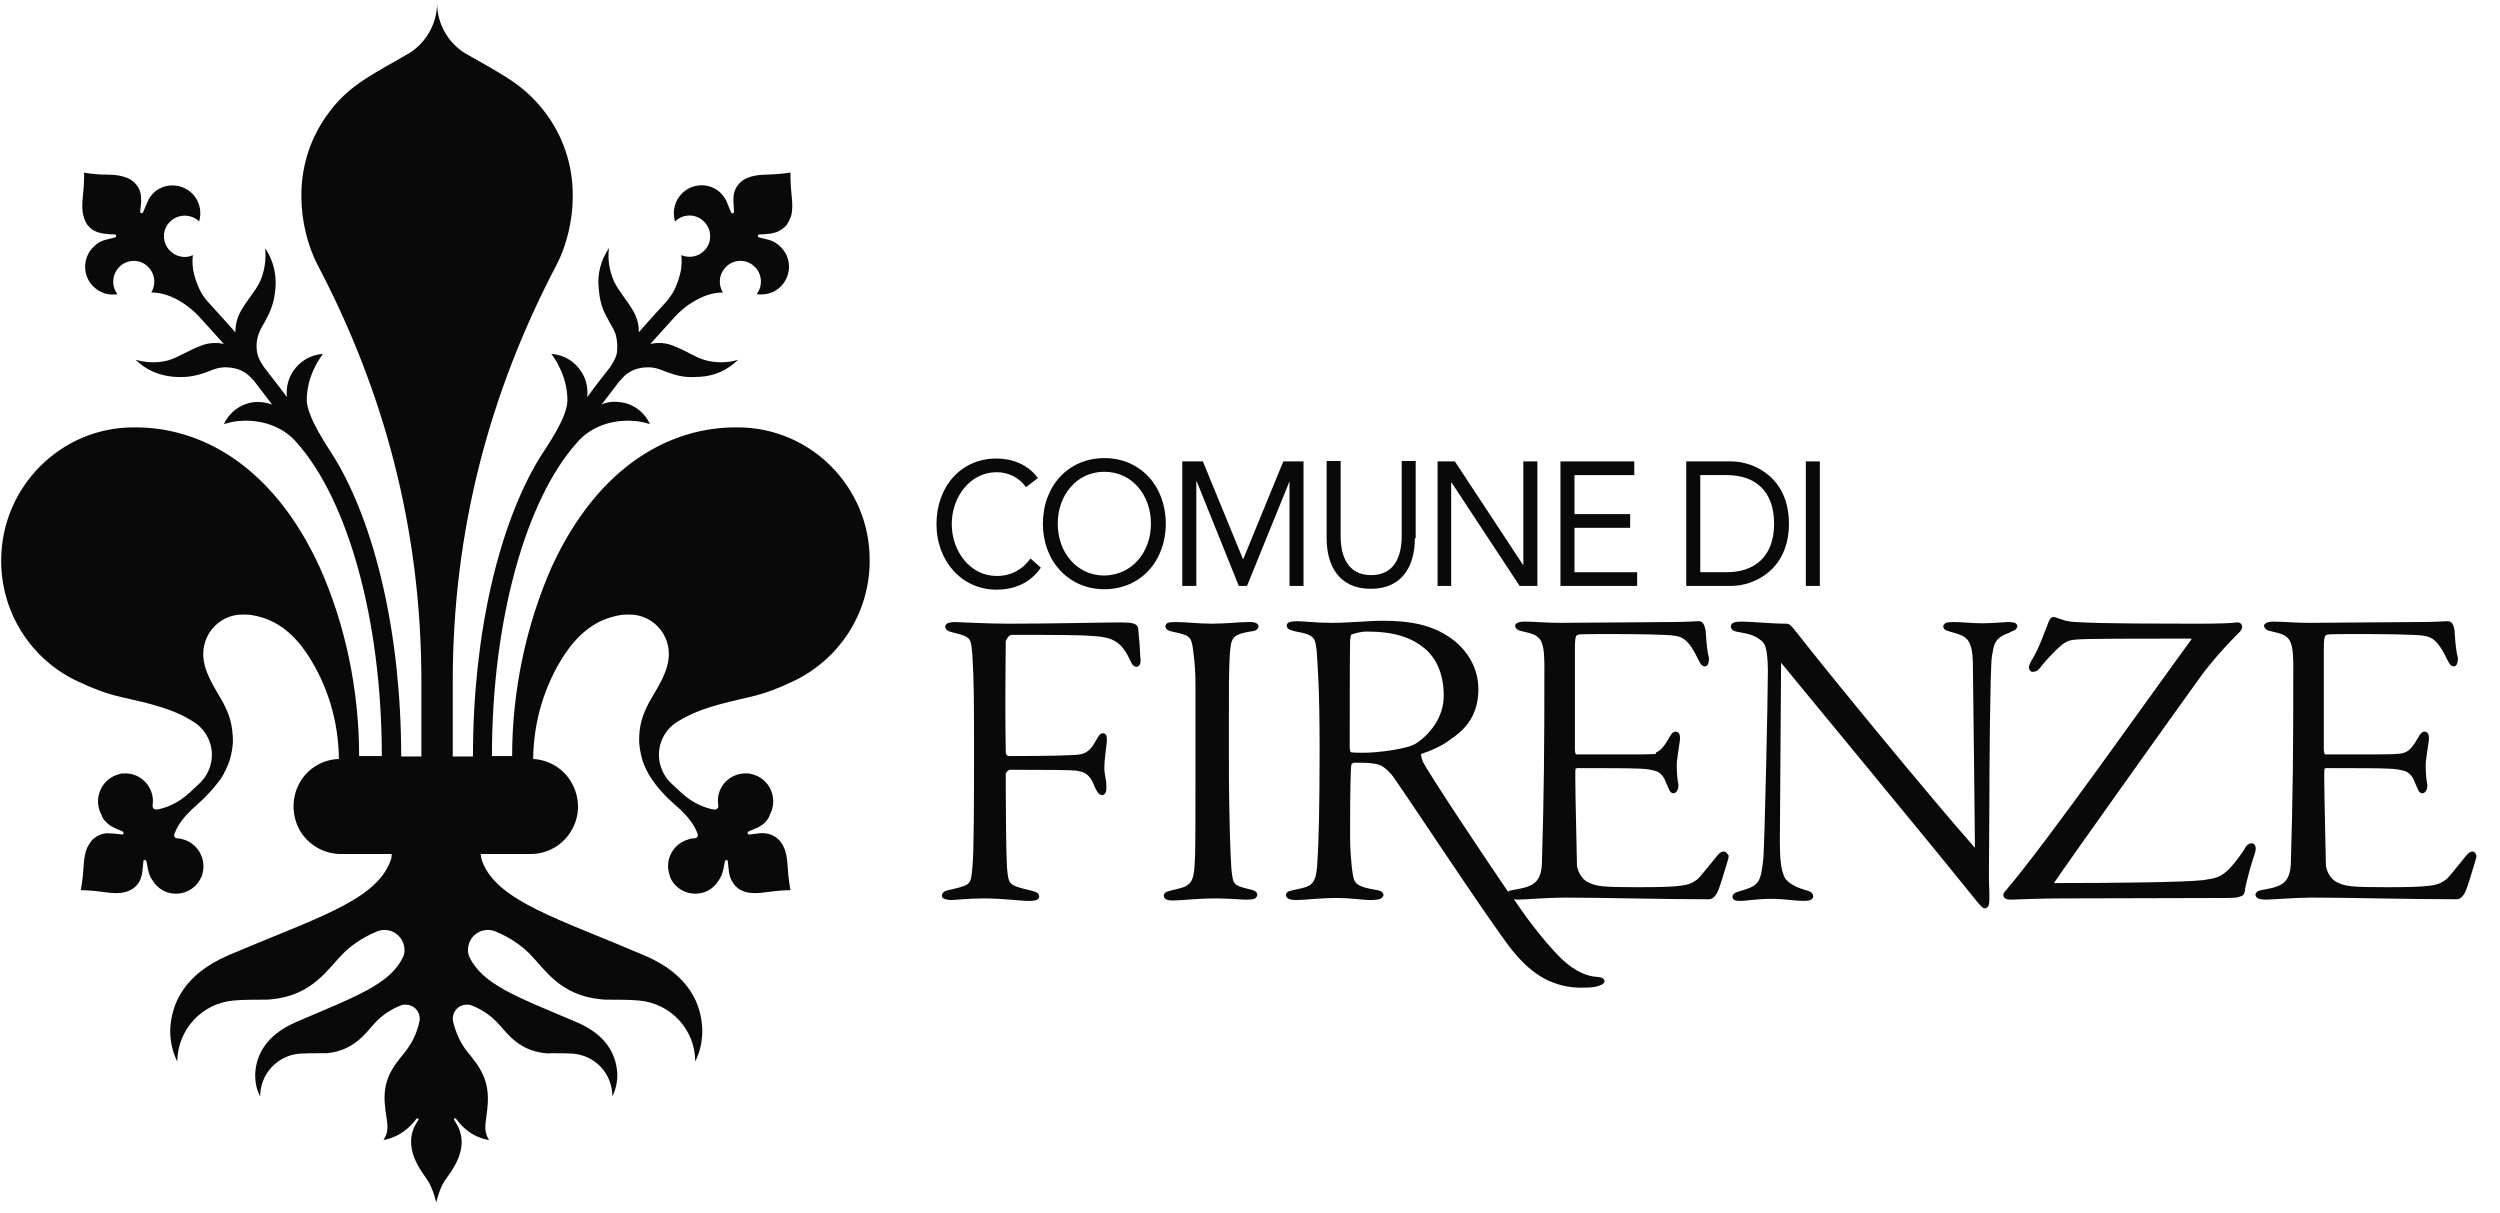 <?xml version="1.0" encoding="UTF-8"?> <svg xmlns="http://www.w3.org/2000/svg" width="101" height="49" viewBox="0 0 101 49" fill="none"><g clip-path="url(#clip0_766_2532)"><path d="M29.804 17.266H29.72C27.138 17.266 24.206 18.742 22.29 22.9C21.273 25.213 20.69 27.863 20.69 30.545H19.874C19.874 24.979 21.273 20.15 23.306 17.887C23.872 17.216 24.789 16.914 25.705 17.015C25.905 17.032 26.088 17.082 26.255 17.132C26.038 16.646 25.572 16.294 25.022 16.244C24.772 16.21 24.522 16.244 24.305 16.344C24.572 15.992 24.805 15.69 25.022 15.405C25.288 15.103 25.405 15.036 25.622 14.936C25.855 14.852 26.122 14.818 26.371 14.852C26.621 14.885 26.788 14.986 27.105 15.087C27.521 15.238 27.888 15.254 28.304 15.221C28.854 15.187 29.404 14.953 29.82 14.533C29.387 14.668 28.921 14.668 28.487 14.55C28.038 14.416 27.754 14.181 27.188 13.963C26.888 13.846 26.571 13.829 26.271 13.896C26.571 13.561 26.888 13.209 27.288 12.773C27.488 12.555 27.754 12.354 27.854 12.287C28.137 12.102 28.387 11.985 28.587 11.918C28.787 11.851 29.004 11.817 29.204 11.817C29.02 11.515 29.037 11.113 29.287 10.828C29.587 10.476 30.12 10.442 30.453 10.744C30.787 11.029 30.837 11.532 30.57 11.884C30.92 11.935 31.287 11.834 31.553 11.566C31.986 11.113 31.986 10.409 31.536 9.973C31.453 9.889 31.336 9.805 31.236 9.755C31.236 9.755 31.137 9.705 30.987 9.671C30.77 9.621 30.653 9.587 30.653 9.587C30.653 9.587 30.637 9.587 30.637 9.57C30.62 9.554 30.603 9.52 30.637 9.487C30.653 9.47 30.67 9.47 30.67 9.47C30.92 9.47 30.97 9.453 30.97 9.453C30.97 9.453 31.103 9.453 31.287 9.403C31.486 9.353 31.653 9.235 31.786 9.084C31.853 8.984 31.903 8.883 31.953 8.749C32.02 8.531 32.02 8.279 31.986 7.944C31.92 7.357 31.936 6.972 31.936 6.972C31.936 6.972 31.553 7.039 30.97 7.056C30.637 7.056 30.387 7.106 30.187 7.19C30.07 7.24 29.97 7.307 29.887 7.391C29.754 7.525 29.654 7.709 29.637 7.927C29.62 8.095 29.637 8.246 29.637 8.246C29.637 8.246 29.637 8.296 29.654 8.548C29.654 8.565 29.654 8.581 29.637 8.598C29.62 8.615 29.587 8.632 29.554 8.598C29.554 8.598 29.537 8.598 29.537 8.581C29.537 8.581 29.487 8.464 29.404 8.263C29.354 8.112 29.287 8.011 29.287 8.011C29.221 7.911 29.137 7.81 29.037 7.726C28.554 7.341 27.838 7.424 27.454 7.927C27.221 8.229 27.171 8.615 27.271 8.95C27.571 8.648 28.071 8.615 28.404 8.917C28.754 9.218 28.787 9.755 28.487 10.09C28.238 10.375 27.854 10.442 27.521 10.308C27.554 10.526 27.538 10.727 27.504 10.945C27.454 11.18 27.371 11.482 27.188 11.817C27.105 11.951 27.005 12.085 26.938 12.169C26.488 12.655 26.122 13.058 25.805 13.427C25.822 13.125 25.738 12.84 25.588 12.572C25.305 12.085 25.038 11.834 24.805 11.364C24.622 10.945 24.539 10.476 24.605 10.023C24.272 10.509 24.122 11.079 24.189 11.649C24.222 12.085 24.305 12.438 24.522 12.823C24.672 13.125 24.789 13.259 24.872 13.511C24.939 13.745 24.955 14.014 24.922 14.265C24.872 14.5 24.705 14.751 24.622 14.869C24.355 15.204 24.055 15.59 23.722 16.042C23.756 15.741 23.706 15.422 23.556 15.137C23.289 14.634 22.806 14.332 22.273 14.299C22.389 14.45 22.489 14.6 22.573 14.785C22.806 15.221 22.923 15.707 22.923 16.177C22.923 16.881 22.056 18.088 21.806 18.49C20.174 21.156 19.107 25.566 19.107 30.562H18.291V27.527C18.291 21.374 19.807 15.791 22.489 10.694C22.889 9.923 23.139 8.9 23.139 7.961V7.877C23.139 6.62 22.723 5.463 22.023 4.541C21.706 4.121 21.323 3.736 20.89 3.417C20.357 3.015 19.207 2.394 18.774 2.143C18.108 1.724 17.658 0.969 17.658 0.114C17.658 0.969 17.208 1.724 16.541 2.143C16.125 2.394 14.959 3.015 14.425 3.417C13.992 3.736 13.609 4.105 13.293 4.541C12.593 5.463 12.176 6.62 12.176 7.877V7.961C12.176 8.9 12.426 9.923 12.826 10.694C15.508 15.791 17.024 21.374 17.024 27.527V30.562H16.208C16.208 25.582 15.142 21.173 13.509 18.49C13.259 18.088 12.409 16.864 12.393 16.177C12.393 15.707 12.509 15.238 12.743 14.785C12.826 14.617 12.943 14.45 13.043 14.299C12.526 14.332 12.026 14.634 11.76 15.137C11.61 15.422 11.56 15.741 11.593 16.042C11.26 15.59 10.96 15.221 10.693 14.869C10.61 14.751 10.443 14.517 10.393 14.265C10.343 14.014 10.36 13.762 10.443 13.511C10.527 13.259 10.643 13.125 10.793 12.823C10.993 12.438 11.093 12.085 11.127 11.649C11.177 11.096 11.043 10.509 10.71 10.023C10.76 10.476 10.693 10.945 10.51 11.364C10.277 11.834 10.01 12.069 9.727 12.572C9.577 12.84 9.51 13.125 9.51 13.427C9.177 13.058 8.827 12.655 8.377 12.169C8.311 12.085 8.194 11.951 8.128 11.817C7.944 11.482 7.861 11.18 7.811 10.945C7.778 10.727 7.761 10.526 7.794 10.308C7.478 10.459 7.078 10.375 6.828 10.09C6.528 9.738 6.561 9.218 6.911 8.917C7.244 8.632 7.744 8.648 8.044 8.95C8.144 8.615 8.094 8.229 7.861 7.927C7.478 7.441 6.778 7.341 6.278 7.726C6.178 7.81 6.095 7.911 6.028 8.011C6.028 8.011 5.978 8.112 5.912 8.263C5.828 8.464 5.778 8.581 5.778 8.581C5.778 8.581 5.778 8.598 5.762 8.598C5.745 8.615 5.695 8.615 5.678 8.598C5.662 8.581 5.662 8.565 5.662 8.548C5.695 8.296 5.695 8.246 5.695 8.246C5.695 8.246 5.712 8.112 5.695 7.927C5.678 7.709 5.578 7.525 5.445 7.391C5.362 7.307 5.262 7.24 5.145 7.19C4.945 7.106 4.695 7.056 4.362 7.056C3.779 7.056 3.396 6.972 3.396 6.972C3.396 6.972 3.412 7.374 3.346 7.944C3.312 8.279 3.312 8.531 3.379 8.749C3.412 8.866 3.462 8.984 3.529 9.084C3.646 9.235 3.812 9.353 4.029 9.403C4.195 9.453 4.345 9.453 4.345 9.453C4.345 9.453 4.395 9.47 4.645 9.47C4.662 9.47 4.679 9.47 4.679 9.487C4.695 9.503 4.695 9.554 4.679 9.57C4.679 9.57 4.662 9.57 4.662 9.587C4.662 9.587 4.545 9.621 4.329 9.671C4.179 9.705 4.079 9.755 4.079 9.755C3.962 9.805 3.862 9.889 3.779 9.973C3.329 10.409 3.329 11.13 3.762 11.566C4.029 11.834 4.395 11.951 4.745 11.884C4.479 11.532 4.529 11.046 4.862 10.744C5.212 10.442 5.728 10.476 6.028 10.828C6.278 11.113 6.295 11.515 6.112 11.817C6.328 11.817 6.528 11.851 6.728 11.918C6.945 11.985 7.194 12.102 7.461 12.287C7.561 12.354 7.828 12.555 8.028 12.773C8.427 13.209 8.744 13.561 9.044 13.896C8.744 13.829 8.427 13.846 8.128 13.963C7.561 14.181 7.278 14.399 6.828 14.55C6.395 14.668 5.928 14.668 5.478 14.533C5.895 14.953 6.445 15.171 6.995 15.221C7.428 15.254 7.778 15.221 8.194 15.087C8.511 14.986 8.661 14.885 8.927 14.852C9.177 14.818 9.427 14.852 9.677 14.936C9.894 15.036 10.01 15.103 10.277 15.405C10.493 15.69 10.727 15.992 10.993 16.344C10.777 16.26 10.527 16.227 10.277 16.244C9.71 16.311 9.26 16.663 9.044 17.132C9.227 17.082 9.41 17.032 9.594 17.015C10.51 16.914 11.426 17.216 11.993 17.887C14.025 20.167 15.425 24.979 15.425 30.545H14.509C14.509 27.863 13.942 25.197 12.909 22.9C10.993 18.742 8.061 17.266 5.478 17.266H5.395C2.446 17.266 0.047 19.681 0.047 22.648C0.047 24.828 1.33 26.706 3.179 27.544C3.712 27.796 4.262 28.014 4.845 28.148C6.178 28.449 7.011 28.651 7.778 29.137C8.244 29.405 8.561 29.925 8.561 30.495C8.561 30.931 8.377 31.333 8.094 31.618L7.661 32.021C7.661 32.021 7.528 32.138 7.461 32.188C7.178 32.423 6.711 32.658 6.311 32.708C6.278 32.708 6.228 32.691 6.195 32.658C6.178 32.624 6.162 32.591 6.162 32.557C6.178 32.473 6.178 32.373 6.178 32.289C6.128 31.669 5.595 31.199 4.979 31.249H4.912C4.895 31.249 4.879 31.249 4.862 31.266H4.845C4.829 31.266 4.812 31.283 4.795 31.283C4.279 31.417 3.929 31.903 3.962 32.457C3.979 32.641 4.029 32.792 4.112 32.943V32.96C4.112 32.976 4.129 32.993 4.129 32.993C4.129 33.01 4.146 33.01 4.146 33.027V33.043L4.162 33.06C4.179 33.077 4.179 33.094 4.195 33.111C4.262 33.194 4.345 33.261 4.412 33.328C4.412 33.328 4.445 33.345 4.495 33.379C4.545 33.412 4.612 33.429 4.662 33.463C4.862 33.546 4.962 33.597 4.962 33.597C4.962 33.597 4.979 33.597 4.979 33.614C4.995 33.63 4.995 33.681 4.979 33.697C4.962 33.714 4.945 33.714 4.929 33.714C4.679 33.681 4.629 33.681 4.629 33.681C4.629 33.681 4.495 33.664 4.312 33.664C4.096 33.681 3.912 33.764 3.762 33.898C3.679 33.982 3.612 34.083 3.546 34.2C3.446 34.401 3.396 34.653 3.379 34.988C3.346 35.575 3.262 35.961 3.262 35.961C3.262 35.961 3.662 35.961 4.245 36.045C4.579 36.095 4.829 36.095 5.045 36.045C5.162 36.011 5.278 35.961 5.378 35.894C5.545 35.776 5.662 35.609 5.712 35.407C5.762 35.24 5.762 35.089 5.762 35.089C5.762 35.089 5.778 35.039 5.795 34.787C5.795 34.77 5.795 34.754 5.812 34.754C5.828 34.737 5.878 34.737 5.895 34.77C5.895 34.77 5.895 34.787 5.912 34.787C5.912 34.787 5.945 34.904 5.978 35.123C5.995 35.19 6.012 35.24 6.028 35.307C6.045 35.357 6.062 35.391 6.062 35.391C6.095 35.475 6.162 35.575 6.228 35.659C6.245 35.676 6.245 35.693 6.261 35.709L6.278 35.726L6.295 35.743C6.311 35.743 6.311 35.76 6.328 35.776C6.339 35.788 6.35 35.799 6.361 35.81C6.478 35.927 6.628 36.011 6.795 36.061C7.328 36.212 7.878 35.961 8.111 35.475C8.128 35.458 8.128 35.441 8.144 35.424C8.144 35.407 8.161 35.391 8.161 35.374C8.161 35.357 8.178 35.324 8.178 35.307C8.344 34.703 7.994 34.083 7.411 33.915C7.328 33.882 7.228 33.882 7.145 33.865C7.111 33.865 7.078 33.848 7.061 33.815C7.028 33.781 7.028 33.731 7.045 33.697C7.178 33.312 7.478 32.96 7.744 32.708C7.911 32.557 8.427 32.121 8.827 31.585C8.927 31.467 9.011 31.333 9.077 31.182C9.177 30.998 9.26 30.797 9.31 30.596C9.36 30.411 9.394 30.21 9.41 29.992C9.41 29.271 9.26 28.852 8.994 28.349C8.694 27.812 8.211 27.142 8.211 26.421C8.211 25.549 8.911 24.828 9.794 24.828C9.894 24.828 10.043 24.828 10.143 24.845C11.226 25.012 11.91 25.666 12.443 26.471C13.226 27.678 13.676 29.12 13.692 30.663C13.043 30.679 12.426 31.048 12.11 31.618C11.776 32.205 11.776 32.943 12.11 33.546C12.459 34.133 13.076 34.502 13.776 34.502H15.825C15.825 34.62 15.808 34.72 15.758 34.821C15.142 36.413 12.676 37.118 9.227 38.593C7.394 39.381 6.928 40.588 6.878 41.578V41.661C6.878 42.097 6.978 42.516 7.161 42.885C7.178 41.578 8.178 40.521 9.444 40.421C9.81 40.387 10.21 40.387 10.627 40.387C10.76 40.387 10.877 40.387 10.993 40.37C12.626 40.203 13.242 39.146 13.859 38.526C14.475 37.906 15.192 37.654 15.258 37.621C15.342 37.587 15.442 37.57 15.542 37.57C15.975 37.57 16.341 37.939 16.341 38.375C16.341 38.425 16.341 38.476 16.325 38.543C16.325 38.576 16.308 38.61 16.291 38.643C15.775 39.767 14.375 40.253 11.96 41.292C10.677 41.846 10.343 42.701 10.31 43.388V43.439C10.31 43.757 10.377 44.042 10.51 44.294C10.51 43.371 11.226 42.634 12.11 42.567C12.376 42.55 12.643 42.55 12.943 42.55H13.209C14.359 42.433 14.792 41.695 15.209 41.259C15.642 40.823 16.142 40.639 16.192 40.622C16.258 40.588 16.325 40.588 16.391 40.588C16.708 40.588 16.958 40.84 16.958 41.158C16.958 41.192 16.958 41.225 16.941 41.276C16.925 41.326 16.841 41.846 16.475 42.349C16.125 42.852 15.458 43.388 15.542 44.545C15.592 45.283 15.792 45.602 15.492 46.054C15.492 46.054 16.241 45.987 16.825 45.199C16.836 45.188 16.847 45.182 16.858 45.182C16.891 45.182 16.908 45.199 16.908 45.233C16.908 45.244 16.902 45.255 16.891 45.266C16.142 46.339 17.091 47.379 17.291 47.714C17.508 48.049 17.624 48.586 17.624 48.586C17.624 48.586 17.741 48.049 17.958 47.714C18.174 47.379 19.124 46.339 18.357 45.266C18.357 45.249 18.341 45.249 18.341 45.233C18.341 45.199 18.357 45.182 18.391 45.182C18.407 45.182 18.424 45.182 18.424 45.199C19.007 46.004 19.757 46.054 19.757 46.054C19.474 45.602 19.674 45.283 19.707 44.545C19.774 43.388 19.124 42.835 18.774 42.349C18.424 41.846 18.324 41.326 18.308 41.276C18.308 41.242 18.291 41.209 18.291 41.158C18.291 40.84 18.541 40.588 18.857 40.588C18.924 40.588 18.991 40.588 19.057 40.622C19.107 40.639 19.607 40.823 20.04 41.259C20.473 41.695 20.89 42.433 22.04 42.55C22.123 42.567 22.206 42.55 22.306 42.55C22.589 42.55 22.873 42.55 23.139 42.567C24.039 42.634 24.739 43.371 24.739 44.294C24.872 44.025 24.939 43.74 24.939 43.439V43.388C24.905 42.701 24.589 41.846 23.289 41.292C20.873 40.27 19.474 39.767 18.957 38.643C18.941 38.61 18.924 38.576 18.924 38.543C18.907 38.492 18.907 38.442 18.907 38.375C18.907 37.939 19.257 37.57 19.707 37.57C19.807 37.57 19.907 37.587 19.99 37.621C20.057 37.654 20.773 37.906 21.39 38.526C22.006 39.146 22.606 40.203 24.256 40.37C24.372 40.387 24.489 40.387 24.622 40.387C25.038 40.387 25.422 40.387 25.805 40.421C27.071 40.521 28.087 41.578 28.087 42.885C28.271 42.516 28.371 42.114 28.371 41.661V41.578C28.337 40.588 27.854 39.364 26.021 38.593C22.573 37.118 20.107 36.413 19.49 34.821C19.457 34.72 19.424 34.62 19.424 34.502H21.44C22.123 34.502 22.756 34.133 23.089 33.546C23.439 32.96 23.439 32.222 23.089 31.618C22.773 31.048 22.173 30.696 21.54 30.663C21.556 29.12 22.006 27.678 22.789 26.471C23.322 25.666 24.022 25.012 25.088 24.845C25.189 24.828 25.338 24.828 25.438 24.828C26.305 24.828 27.021 25.532 27.021 26.421C27.021 27.142 26.538 27.812 26.238 28.349C25.972 28.852 25.805 29.288 25.822 29.992C25.838 30.193 25.872 30.394 25.922 30.596C25.972 30.797 26.055 30.998 26.155 31.182C26.221 31.317 26.321 31.451 26.405 31.585C26.805 32.138 27.321 32.557 27.488 32.708C27.754 32.96 28.054 33.312 28.188 33.697C28.204 33.731 28.188 33.781 28.171 33.815C28.137 33.848 28.104 33.865 28.071 33.865C27.988 33.865 27.888 33.882 27.804 33.915C27.204 34.083 26.855 34.72 27.038 35.307C27.038 35.324 27.055 35.357 27.055 35.374C27.055 35.391 27.071 35.407 27.071 35.424C27.071 35.441 27.088 35.458 27.088 35.475C27.321 35.961 27.871 36.212 28.404 36.061C28.571 36.011 28.721 35.927 28.837 35.81C28.848 35.799 28.86 35.788 28.871 35.776C28.871 35.776 28.887 35.76 28.904 35.743L28.921 35.726L28.937 35.709C28.954 35.693 28.954 35.676 28.971 35.659C29.037 35.575 29.087 35.491 29.137 35.391C29.137 35.391 29.154 35.357 29.171 35.307C29.187 35.24 29.204 35.19 29.221 35.123C29.27 34.904 29.287 34.787 29.287 34.787C29.287 34.787 29.287 34.77 29.304 34.77C29.32 34.754 29.354 34.737 29.387 34.754C29.404 34.77 29.404 34.787 29.404 34.787C29.42 35.039 29.437 35.089 29.437 35.089C29.437 35.089 29.437 35.223 29.487 35.407C29.554 35.609 29.67 35.776 29.82 35.894C29.92 35.961 30.037 36.011 30.154 36.045C30.37 36.095 30.62 36.095 30.953 36.045C31.536 35.961 31.936 35.961 31.936 35.961C31.936 35.961 31.853 35.575 31.82 34.988C31.803 34.653 31.753 34.401 31.653 34.2C31.603 34.083 31.52 33.982 31.436 33.898C31.287 33.764 31.103 33.681 30.887 33.664C30.703 33.647 30.57 33.681 30.57 33.681C30.57 33.681 30.52 33.681 30.27 33.714C30.253 33.714 30.237 33.714 30.22 33.697C30.203 33.681 30.187 33.647 30.22 33.614C30.22 33.614 30.22 33.597 30.237 33.597C30.237 33.597 30.337 33.546 30.537 33.463C30.603 33.446 30.653 33.412 30.703 33.379C30.753 33.345 30.787 33.328 30.787 33.328C30.87 33.278 30.937 33.194 31.003 33.111C31.02 33.094 31.02 33.077 31.037 33.06L31.053 33.043V33.027C31.053 33.01 31.07 33.01 31.07 32.993C31.07 32.976 31.087 32.976 31.087 32.96V32.943C31.17 32.792 31.22 32.641 31.236 32.457C31.27 31.903 30.92 31.417 30.403 31.283C30.387 31.283 30.37 31.266 30.353 31.266H30.337C30.32 31.266 30.303 31.266 30.27 31.249H30.203C29.587 31.199 29.037 31.669 29.004 32.289C29.004 32.389 29.004 32.473 29.02 32.557C29.02 32.591 29.02 32.624 28.987 32.658C28.954 32.691 28.921 32.708 28.871 32.708C28.471 32.658 28.004 32.423 27.721 32.188C27.654 32.138 27.521 32.021 27.521 32.021L27.088 31.618C26.805 31.333 26.621 30.931 26.621 30.495C26.621 29.908 26.938 29.405 27.404 29.137C28.188 28.651 29.02 28.449 30.337 28.148C30.92 28.014 31.47 27.796 32.003 27.544C33.852 26.689 35.135 24.828 35.135 22.648C35.152 19.681 32.753 17.266 29.804 17.266Z" fill="#090909"></path><path d="M41.45 19.681C41.167 19.278 40.717 19.077 40.267 19.077C39.201 19.077 38.451 20.066 38.451 21.173C38.451 22.279 39.201 23.269 40.267 23.269C40.85 23.269 41.3 23.017 41.633 22.564L42.05 22.933C41.633 23.537 41.017 23.822 40.25 23.822C38.884 23.822 37.834 22.699 37.834 21.173C37.834 19.647 38.834 18.524 40.25 18.524C40.9 18.524 41.517 18.759 41.933 19.312L41.45 19.681Z" fill="#090909"></path><path d="M42.133 21.156C42.133 19.63 43.166 18.507 44.615 18.507C46.065 18.507 47.098 19.63 47.098 21.156C47.098 22.682 46.065 23.805 44.615 23.805C43.182 23.805 42.133 22.682 42.133 21.156ZM46.498 21.156C46.498 19.999 45.732 19.06 44.615 19.06C43.499 19.06 42.733 19.999 42.733 21.156C42.733 22.313 43.499 23.252 44.615 23.252C45.732 23.235 46.498 22.313 46.498 21.156Z" fill="#090909"></path><path d="M47.764 18.641H48.597L50.213 22.581H50.23L51.846 18.641H52.663V23.671H52.096V19.446L50.38 23.671H50.047L48.347 19.446H48.331V23.671H47.764V18.641Z" fill="#090909"></path><path d="M57.161 21.743C57.161 22.833 56.678 23.788 55.378 23.788C54.079 23.788 53.596 22.833 53.596 21.743V18.624H54.162V21.659C54.162 22.464 54.445 23.235 55.395 23.235C56.345 23.235 56.628 22.464 56.628 21.659V18.624H57.194V21.743H57.161Z" fill="#090909"></path><path d="M58.078 18.641H58.777L61.526 22.816H61.543V18.641H62.11V23.671H61.393L58.644 19.496H58.627V23.671H58.078V18.641Z" fill="#090909"></path><path d="M63.042 18.641H66.025V19.194H63.609V20.77H65.858V21.324H63.609V23.118H66.141V23.671H63.042V18.641Z" fill="#090909"></path><path d="M68.124 18.641H69.94C70.873 18.641 72.273 19.295 72.273 21.156C72.273 23.017 70.873 23.671 69.94 23.671H68.124V18.641ZM68.691 23.118H69.757C70.84 23.118 71.673 22.531 71.673 21.156C71.673 19.781 70.856 19.194 69.757 19.194H68.691V23.118Z" fill="#090909"></path><path d="M73.522 18.641H72.956V23.671H73.522V18.641Z" fill="#090909"></path><path d="M45.981 25.381C45.931 25.18 45.748 25.146 45.265 25.146C44.532 25.146 42.566 25.197 40.717 25.197C39.867 25.197 38.734 25.13 38.551 25.13C38.484 25.13 38.401 25.146 38.334 25.163C38.267 25.18 38.201 25.213 38.184 25.314C38.201 25.498 38.384 25.515 38.551 25.566C39.267 25.733 39.217 25.817 39.284 26.454C39.35 27.527 39.35 28.483 39.35 30.327C39.35 32.172 39.35 34.502 39.284 35.055C39.217 35.726 39.234 35.743 38.467 35.927C38.201 35.977 38.067 36.028 38.051 36.179C38.051 36.279 38.134 36.313 38.201 36.33C38.267 36.346 38.351 36.363 38.417 36.363C38.567 36.363 39.084 36.296 39.734 36.296C40.5 36.296 41.283 36.397 41.5 36.397H41.533C41.633 36.397 41.716 36.397 41.8 36.38C41.883 36.363 41.983 36.33 41.983 36.212C41.966 36.061 41.833 36.028 41.65 35.977C40.733 35.76 40.75 35.743 40.683 35.055C40.65 34.485 40.633 32.859 40.633 31.92V31.249C40.633 31.249 40.633 31.233 40.65 31.216C40.667 31.182 40.7 31.149 40.733 31.132L40.767 31.099C43.899 31.099 43.399 31.132 43.699 31.182C43.899 31.233 44.082 31.417 44.182 31.685C44.299 31.954 44.365 32.105 44.515 32.121C44.565 32.121 44.649 32.088 44.665 32.021C44.699 31.954 44.699 31.887 44.699 31.769C44.699 31.501 44.615 31.3 44.615 31.015C44.615 30.679 44.699 30.176 44.715 29.958V29.858C44.715 29.791 44.715 29.74 44.682 29.69C44.649 29.64 44.599 29.623 44.549 29.623C44.432 29.64 44.399 29.707 44.282 29.908C43.982 30.478 43.716 30.461 43.499 30.495C43.199 30.512 42.633 30.545 40.733 30.545C40.733 30.545 40.633 30.512 40.633 30.394C40.617 29.573 40.617 28.869 40.617 28.248C40.617 27.024 40.633 26.236 40.633 25.901C40.633 25.901 40.667 25.817 40.717 25.75C40.767 25.683 40.833 25.649 40.867 25.649C42.733 25.649 43.616 25.649 44.249 25.7C44.915 25.75 45.282 25.918 45.598 26.555C45.698 26.739 45.732 26.924 45.915 26.94C46.048 26.924 46.081 26.79 46.081 26.689C46.081 26.639 46.081 26.588 46.065 26.538C46.065 26.32 46.015 25.666 45.981 25.381ZM50.68 25.146C50.613 25.13 50.547 25.13 50.48 25.13C50.047 25.13 49.514 25.197 48.964 25.197C48.364 25.197 47.998 25.13 47.448 25.13C47.248 25.146 47.114 25.13 47.081 25.297C47.098 25.448 47.214 25.482 47.348 25.515C48.031 25.666 48.131 25.683 48.197 26.236C48.231 26.505 48.297 26.89 48.297 27.729V31.115C48.297 32.574 48.297 34.049 48.281 34.536C48.247 35.592 48.197 35.776 47.514 35.927C47.181 36.011 47.048 36.011 47.014 36.179C47.031 36.363 47.214 36.38 47.381 36.38C47.748 36.38 48.314 36.296 49.147 36.296C49.614 36.296 50.163 36.346 50.347 36.346C50.563 36.33 50.746 36.363 50.797 36.162C50.797 36.028 50.68 35.961 50.413 35.91C49.847 35.76 49.813 35.76 49.747 35.089C49.714 34.603 49.647 33.111 49.647 30.562V28.919C49.647 28.014 49.647 27.075 49.68 26.521C49.73 25.784 49.747 25.649 50.497 25.515C50.713 25.498 50.846 25.431 50.846 25.281C50.797 25.163 50.73 25.18 50.68 25.146ZM69.64 34.401C69.507 34.401 69.424 34.502 69.24 34.737C69.04 34.971 68.724 35.391 68.574 35.525C68.241 35.776 68.024 35.843 66.158 35.843C64.758 35.843 64.509 35.81 64.192 35.659C63.842 35.508 63.709 35.089 63.709 34.938C63.709 34.603 63.642 32.239 63.642 31.367C63.642 31.182 63.642 31.082 63.659 31.048C63.659 31.048 63.642 31.048 63.742 31.031C66.541 31.031 66.508 31.048 66.891 31.149C67.124 31.216 67.258 31.467 67.308 31.618C67.441 31.903 67.441 32.021 67.608 32.054C67.708 32.037 67.808 31.937 67.808 31.736C67.808 31.702 67.808 31.652 67.791 31.602C67.774 31.534 67.741 31.233 67.741 30.948C67.741 30.864 67.741 30.763 67.757 30.696C67.791 30.378 67.874 29.942 67.874 29.824C67.874 29.69 67.841 29.573 67.708 29.556C67.591 29.556 67.524 29.64 67.441 29.791C67.258 30.126 67.074 30.327 66.975 30.361C66.924 30.378 66.891 30.411 66.891 30.461C66.808 30.461 66.641 30.478 66.308 30.478H63.676L63.659 30.461C63.642 30.428 63.626 30.361 63.626 30.243V26.203C63.626 25.918 63.642 25.767 63.676 25.7C63.698 25.666 63.737 25.644 63.792 25.633C63.942 25.616 64.492 25.616 65.125 25.616C66.125 25.616 67.341 25.633 67.658 25.683C67.991 25.733 68.241 25.867 68.607 26.639C68.707 26.823 68.74 26.907 68.874 26.924C69.024 26.907 69.024 26.756 69.04 26.672V26.572C68.941 26.186 68.924 25.683 68.907 25.465C68.857 25.247 68.807 25.113 68.657 25.096C68.441 25.096 68.207 25.13 67.491 25.13C66.708 25.13 63.909 25.163 63.042 25.163C62.426 25.163 62.01 25.113 61.56 25.113C61.476 25.113 61.393 25.13 61.343 25.146C61.293 25.18 61.226 25.18 61.21 25.281C61.226 25.415 61.343 25.482 61.543 25.515C62.226 25.666 62.376 25.784 62.393 26.806C62.393 30.411 62.376 32.088 62.293 34.888C62.259 35.625 61.959 35.81 61.276 35.927C61.126 35.961 60.993 35.961 60.926 36.028C59.76 34.318 57.744 31.283 57.478 30.763C57.444 30.663 57.411 30.545 57.411 30.478V30.461C57.728 30.361 58.261 30.143 58.594 29.875C59.044 29.573 59.727 29.036 59.727 27.846C59.727 27.058 59.344 26.253 58.494 25.7C57.844 25.281 57.061 25.079 55.895 25.079C55.245 25.079 54.529 25.163 53.829 25.163C53.129 25.163 52.679 25.096 52.396 25.096C52.146 25.113 51.996 25.113 51.98 25.281C52.013 25.465 52.196 25.465 52.363 25.515C53.162 25.649 53.129 25.817 53.196 26.32C53.229 26.873 53.312 27.779 53.312 30.21C53.312 32.641 53.279 34.016 53.212 35.005C53.146 35.709 52.996 35.81 52.396 35.927C52.146 35.994 51.98 35.977 51.946 36.162C51.98 36.346 52.163 36.346 52.346 36.363C52.729 36.363 53.279 36.279 53.995 36.279C54.645 36.279 55.012 36.363 55.428 36.363C55.662 36.346 55.845 36.346 55.895 36.162C55.878 36.011 55.745 35.977 55.545 35.944C54.845 35.827 54.762 35.693 54.695 35.508C54.645 35.374 54.562 34.754 54.545 33.965V33.144C54.545 32.239 54.562 30.998 54.595 30.897C54.595 30.864 54.662 30.814 54.712 30.814H54.962C55.312 30.814 55.512 30.847 55.662 30.881C55.861 30.931 56.028 31.082 56.211 31.283C56.461 31.568 60.16 37.218 61.093 38.392C61.776 39.23 62.559 39.85 63.759 39.901H64.009C64.209 39.901 64.392 39.884 64.525 39.85C64.692 39.783 64.775 39.783 64.825 39.649V39.633C64.792 39.498 64.675 39.482 64.509 39.465C64.175 39.448 63.642 39.281 63.059 38.71C62.676 38.325 62.293 37.889 61.726 37.134C61.626 37 61.426 36.715 61.16 36.33C61.21 36.33 61.26 36.346 61.326 36.346C61.543 36.346 62.543 36.263 63.192 36.263C64.775 36.263 66.991 36.33 69.04 36.33C69.19 36.33 69.29 36.212 69.357 36.095C69.49 35.86 69.64 35.273 69.79 34.804C69.823 34.703 69.84 34.636 69.84 34.569C69.79 34.502 69.74 34.401 69.64 34.401ZM55.112 30.411C54.962 30.411 54.712 30.411 54.595 30.394C54.584 30.394 54.573 30.389 54.562 30.378C54.545 30.344 54.529 30.277 54.529 30.16C54.529 29.891 54.529 26.203 54.545 25.867C54.579 25.582 54.579 25.666 54.612 25.633C54.679 25.599 54.978 25.515 55.212 25.515C56.361 25.515 57.028 25.767 57.544 26.186C58.028 26.588 58.327 27.226 58.327 28.114C58.327 29.003 57.728 29.707 57.194 30.042C56.861 30.26 55.662 30.411 55.112 30.411ZM90.983 34.066C90.817 34.066 90.717 34.2 90.65 34.351C90.417 34.687 90.15 35.039 89.967 35.19C89.667 35.458 89.45 35.491 89.001 35.558C88.251 35.642 85.468 35.676 83.019 35.676H82.986C82.986 35.676 83.002 35.659 83.002 35.642C83.519 34.871 88.084 28.466 88.767 27.527C89.467 26.521 90.383 25.633 90.5 25.515C90.55 25.448 90.583 25.398 90.583 25.331C90.583 25.23 90.517 25.146 90.4 25.146H90.367C90.15 25.18 89.6 25.197 88.701 25.197C84.502 25.197 84.235 25.146 83.852 25.13C83.469 25.113 83.252 25.012 83.102 24.962C83.052 24.945 83.019 24.928 82.969 24.928C82.853 24.928 82.802 25.029 82.769 25.113C82.669 25.331 82.419 26.136 82.053 26.723C82.003 26.806 81.969 26.89 81.969 26.974C81.969 27.041 82.019 27.142 82.119 27.142C82.203 27.142 82.319 27.125 82.436 26.957C82.669 26.655 83.086 26.22 83.319 26.035C83.552 25.867 83.686 25.851 83.936 25.834C84.352 25.8 86.435 25.8 87.668 25.8H88.534C88.534 25.834 88.517 25.867 88.484 25.901C87.134 27.729 82.703 34.033 81.02 35.994C80.97 36.045 80.936 36.095 80.936 36.162C80.953 36.313 81.086 36.346 81.236 36.346C81.686 36.33 82.536 36.296 83.269 36.296C84.152 36.296 89.484 36.279 89.834 36.279C89.984 36.279 90.183 36.279 90.333 36.263C90.483 36.229 90.65 36.212 90.683 36.045C90.733 35.609 91.033 34.636 91.1 34.468C91.116 34.401 91.133 34.334 91.133 34.284C91.133 34.2 91.1 34.083 90.983 34.066ZM99.897 34.401C99.763 34.401 99.68 34.502 99.497 34.737C99.297 34.971 98.981 35.391 98.831 35.525C98.497 35.776 98.281 35.843 96.415 35.843C95.015 35.843 94.765 35.81 94.449 35.659C94.099 35.508 93.966 35.089 93.966 34.938C93.966 34.603 93.899 32.239 93.899 31.367C93.899 31.182 93.899 31.082 93.915 31.048C93.915 31.048 93.899 31.048 93.999 31.031C96.798 31.031 96.764 31.048 97.148 31.149C97.381 31.216 97.514 31.467 97.564 31.618C97.698 31.903 97.698 32.021 97.864 32.054C97.964 32.037 98.064 31.937 98.064 31.736C98.064 31.702 98.064 31.652 98.047 31.602C98.031 31.534 97.998 31.233 97.998 30.948C97.998 30.864 97.998 30.763 98.014 30.696C98.047 30.378 98.131 29.942 98.131 29.824C98.131 29.69 98.097 29.573 97.964 29.556C97.847 29.556 97.781 29.64 97.698 29.791C97.514 30.126 97.331 30.327 97.231 30.361C97.098 30.445 96.948 30.478 95.965 30.478H93.932L93.915 30.461C93.899 30.428 93.882 30.361 93.882 30.243V26.203C93.882 25.918 93.899 25.767 93.932 25.7C93.954 25.666 93.993 25.644 94.049 25.633C94.199 25.616 94.749 25.616 95.382 25.616C96.381 25.616 97.598 25.633 97.914 25.683C98.247 25.733 98.497 25.867 98.864 26.639C98.964 26.823 98.997 26.907 99.13 26.924C99.28 26.907 99.28 26.756 99.297 26.672V26.572C99.197 26.186 99.18 25.683 99.164 25.465C99.13 25.247 99.064 25.113 98.914 25.096C98.697 25.096 98.464 25.13 97.748 25.13C96.965 25.13 94.165 25.163 93.299 25.163C92.683 25.163 92.266 25.113 91.816 25.113C91.733 25.113 91.65 25.13 91.6 25.146C91.55 25.18 91.483 25.18 91.466 25.281C91.483 25.415 91.6 25.482 91.799 25.515C92.483 25.666 92.633 25.784 92.649 26.806C92.649 30.411 92.633 32.088 92.549 34.888C92.516 35.625 92.216 35.81 91.533 35.927C91.316 35.977 91.166 35.961 91.116 36.145C91.15 36.313 91.3 36.33 91.533 36.346C91.749 36.346 92.749 36.263 93.399 36.263C94.982 36.263 97.198 36.33 99.247 36.33C99.397 36.33 99.497 36.212 99.564 36.095C99.697 35.86 99.847 35.273 99.997 34.804C100.03 34.703 100.047 34.636 100.047 34.569C100.03 34.502 99.98 34.401 99.897 34.401ZM81.503 25.297C81.47 25.13 81.32 25.146 81.153 25.13C80.953 25.13 80.587 25.18 80.07 25.18C79.687 25.18 79.237 25.13 78.921 25.13C78.737 25.146 78.537 25.113 78.504 25.314C78.537 25.482 78.687 25.482 78.887 25.549C79.42 25.7 79.687 25.784 79.704 26.806C79.72 28.382 79.787 33.496 79.787 34.2V34.251C78.104 32.356 73.739 27.041 72.623 25.599C72.389 25.297 72.306 25.197 72.173 25.197C71.556 25.197 70.757 25.113 70.373 25.113C70.09 25.113 69.94 25.146 69.924 25.314C69.94 25.482 70.09 25.515 70.323 25.549C70.723 25.616 70.923 25.7 71.14 25.867C71.273 25.985 71.406 26.052 71.423 27.075C71.423 28.148 71.29 34.049 71.24 34.67C71.14 35.676 71.04 35.776 70.373 35.977C70.19 36.045 70.023 36.045 69.99 36.229C69.99 36.263 70.023 36.346 70.073 36.363C70.14 36.397 70.207 36.397 70.357 36.397C70.49 36.397 71.023 36.313 71.54 36.313C72.089 36.313 72.539 36.397 72.856 36.397C73.022 36.38 73.222 36.413 73.256 36.212C73.239 36.028 73.072 35.994 72.889 35.944C72.656 35.877 72.206 35.693 72.089 35.424C71.956 35.139 71.906 34.737 71.906 33.982C71.906 33.228 71.956 27.511 71.956 26.773C72.073 26.924 73.639 28.818 75.338 30.881C77.104 33.027 79.004 35.34 79.537 36.011C79.687 36.196 79.82 36.363 79.92 36.48C80.037 36.598 80.07 36.682 80.187 36.699C80.353 36.682 80.37 36.514 80.37 36.33V36.078C80.353 35.776 80.353 35.458 80.353 35.106C80.353 34.418 80.37 33.614 80.37 32.557C80.37 30.931 80.403 27.041 80.47 26.538C80.553 26.085 80.537 25.784 81.17 25.566C81.27 25.482 81.47 25.498 81.503 25.297Z" fill="#090909"></path></g><defs><clipPath id="clip0_766_2532"><rect width="100" height="48.472" fill="white" transform="translate(0.047 0.114)"></rect></clipPath></defs></svg> 